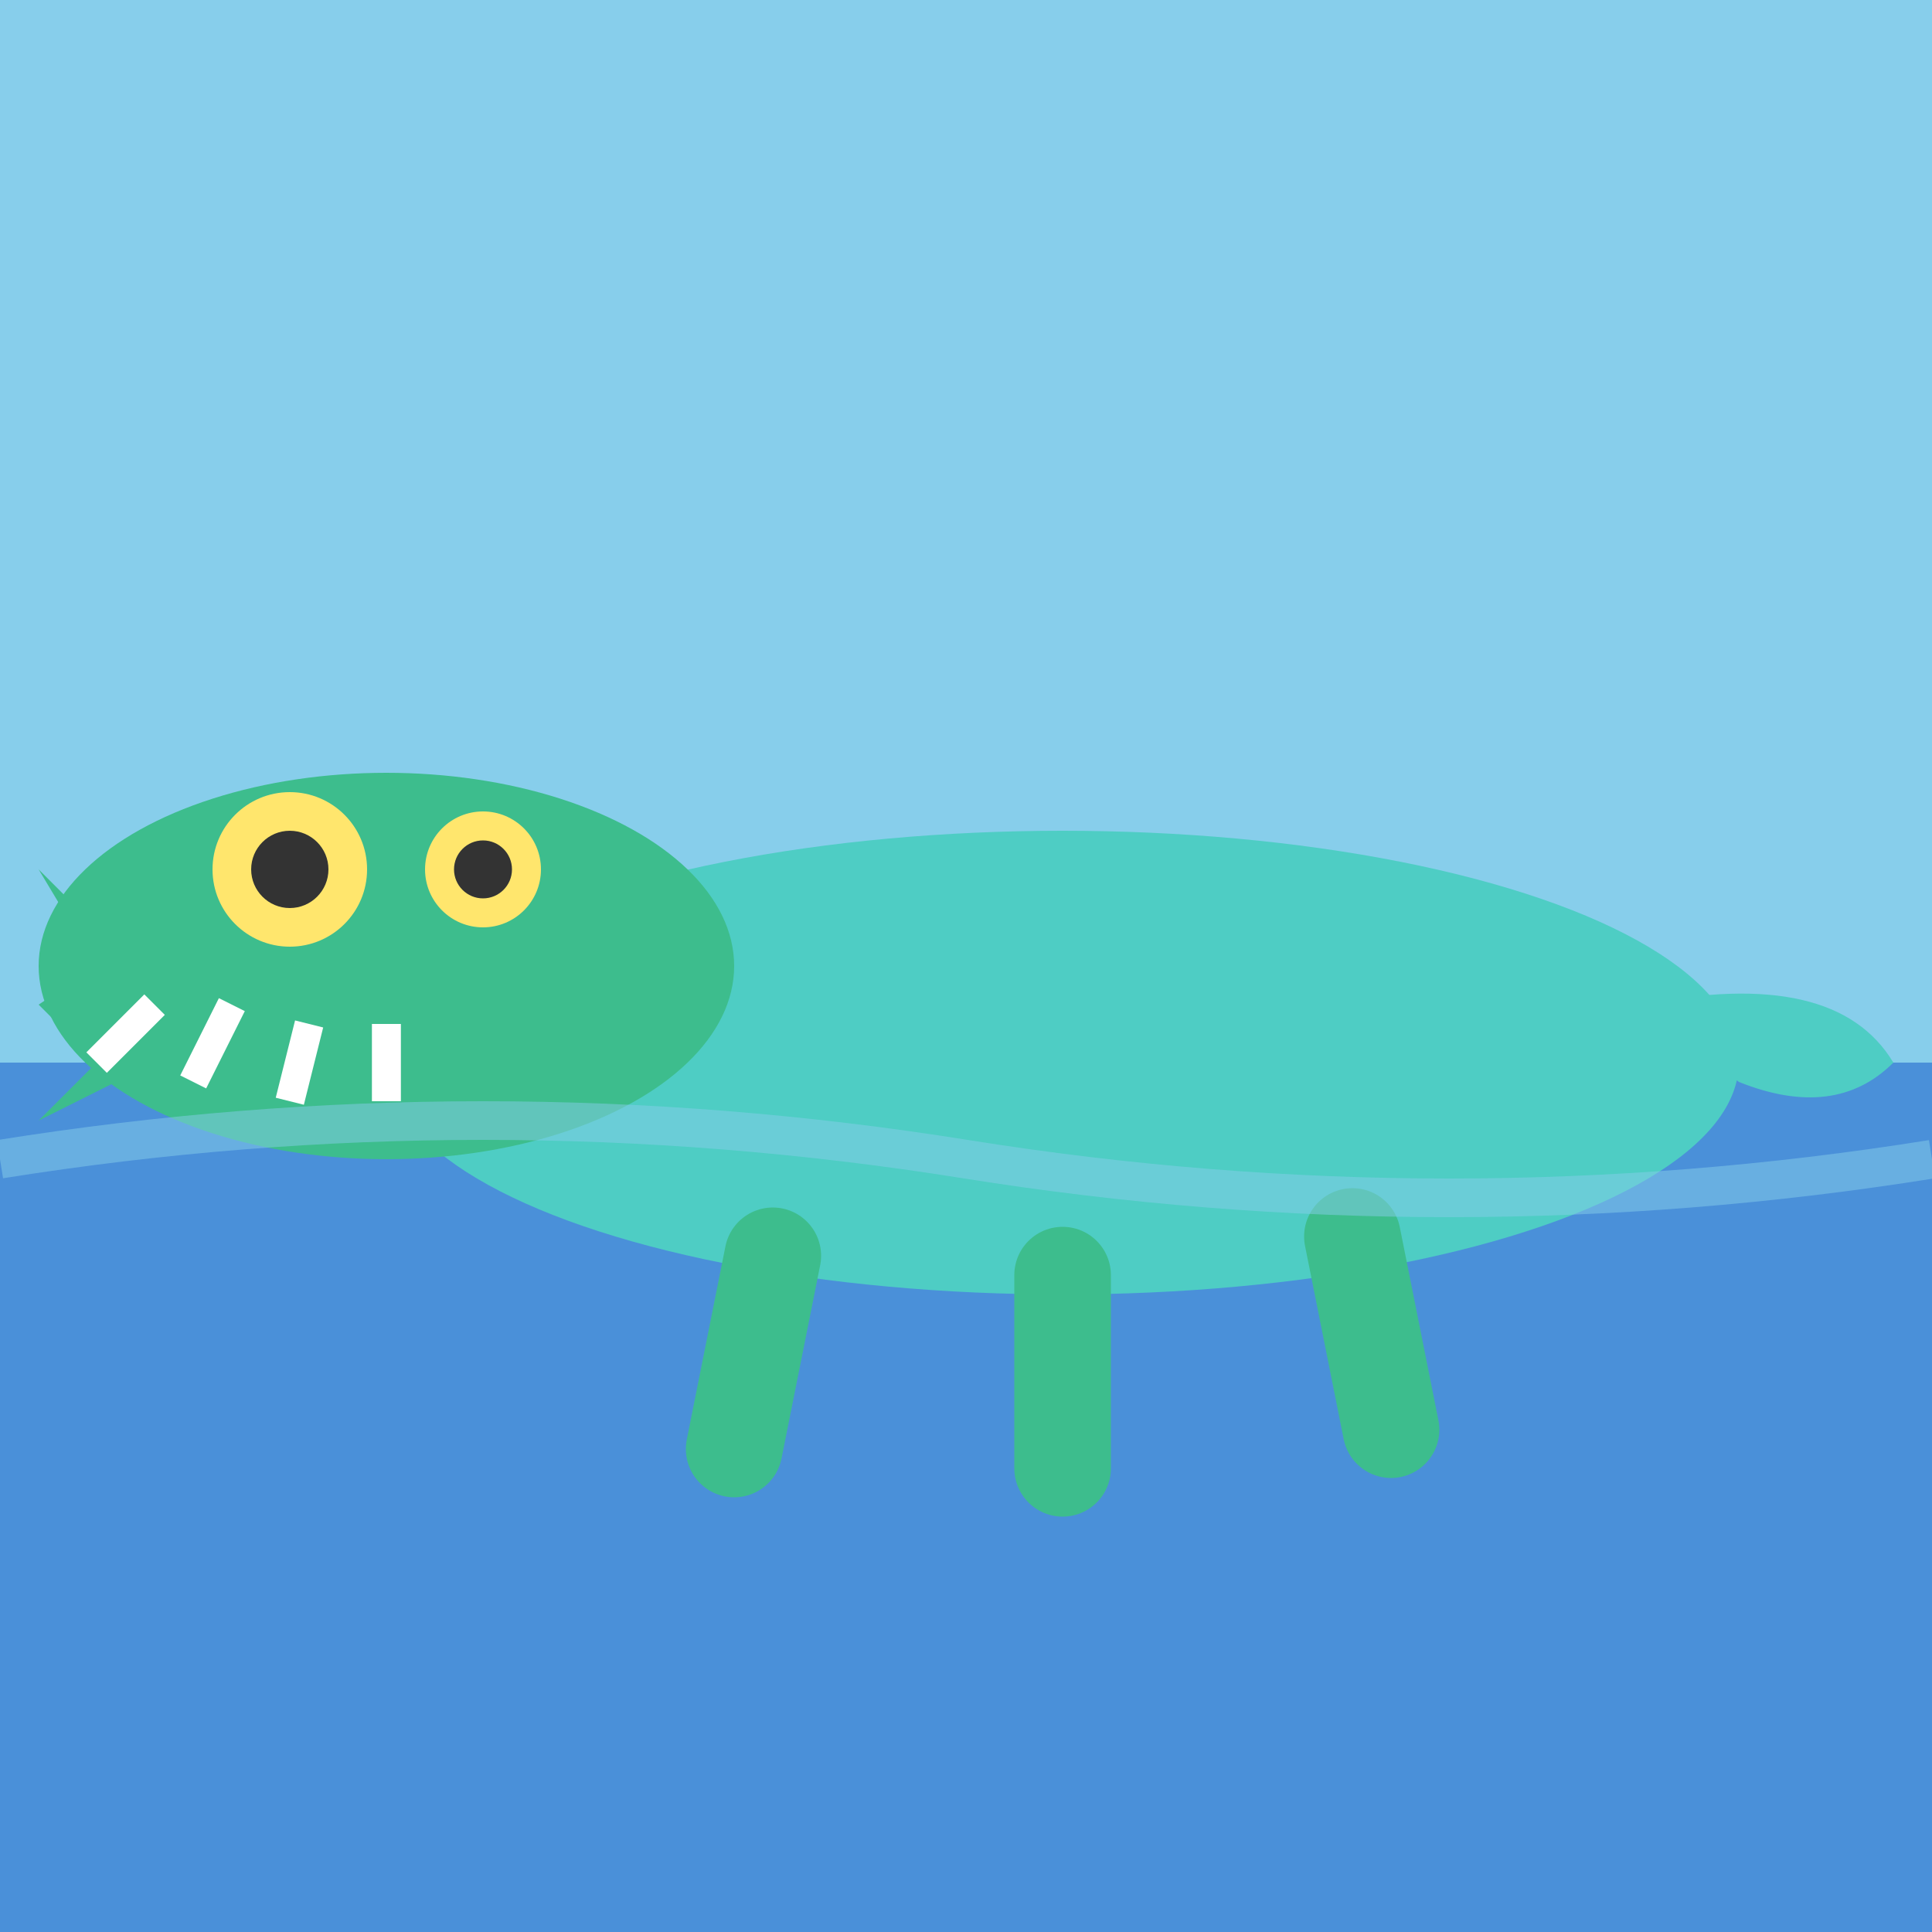 <svg xmlns="http://www.w3.org/2000/svg" viewBox="0 0 100 100">
  <rect x="0" y="0" width="100" height="100" fill="#808080" stroke="none"/>
  <rect x="0" y="55" width="100" height="45" fill="#4A90D9"/>
  <rect x="0" y="0" width="100" height="55" fill="#87CEEB"/>
  <ellipse cx="55" cy="55" rx="35" ry="12" fill="#4ECDC4"/>
  <ellipse cx="20" cy="50" rx="18" ry="10" fill="#3DBD8D"/>
  <path d="M5 48 L2 45 L5 50 L2 52 L5 55 L2 58 L8 55" fill="#3DBD8D"/>
  <circle cx="15" cy="45" r="4" fill="#FFE66D"/>
  <circle cx="15" cy="45" r="2" fill="#333"/>
  <circle cx="25" cy="45" r="3" fill="#FFE66D"/>
  <circle cx="25" cy="45" r="1.5" fill="#333"/>
  <path d="M8 52 L5 55 M12 52 L10 56 M16 53 L15 57 M20 53 L20 57" stroke="white" stroke-width="1.5"/>
  <path d="M85 52 Q95 50 98 55 Q95 58 90 56" fill="#4ECDC4"/>
  <path d="M40 65 L38 75" stroke="#3DBD8D" stroke-width="5" stroke-linecap="round"/>
  <path d="M55 66 L55 76" stroke="#3DBD8D" stroke-width="5" stroke-linecap="round"/>
  <path d="M70 64 L72 74" stroke="#3DBD8D" stroke-width="5" stroke-linecap="round"/>
  <path d="M0 60 Q25 56 50 60 Q75 64 100 60" fill="none" stroke="#87CEEB" stroke-width="2" opacity="0.5"/>
</svg>
